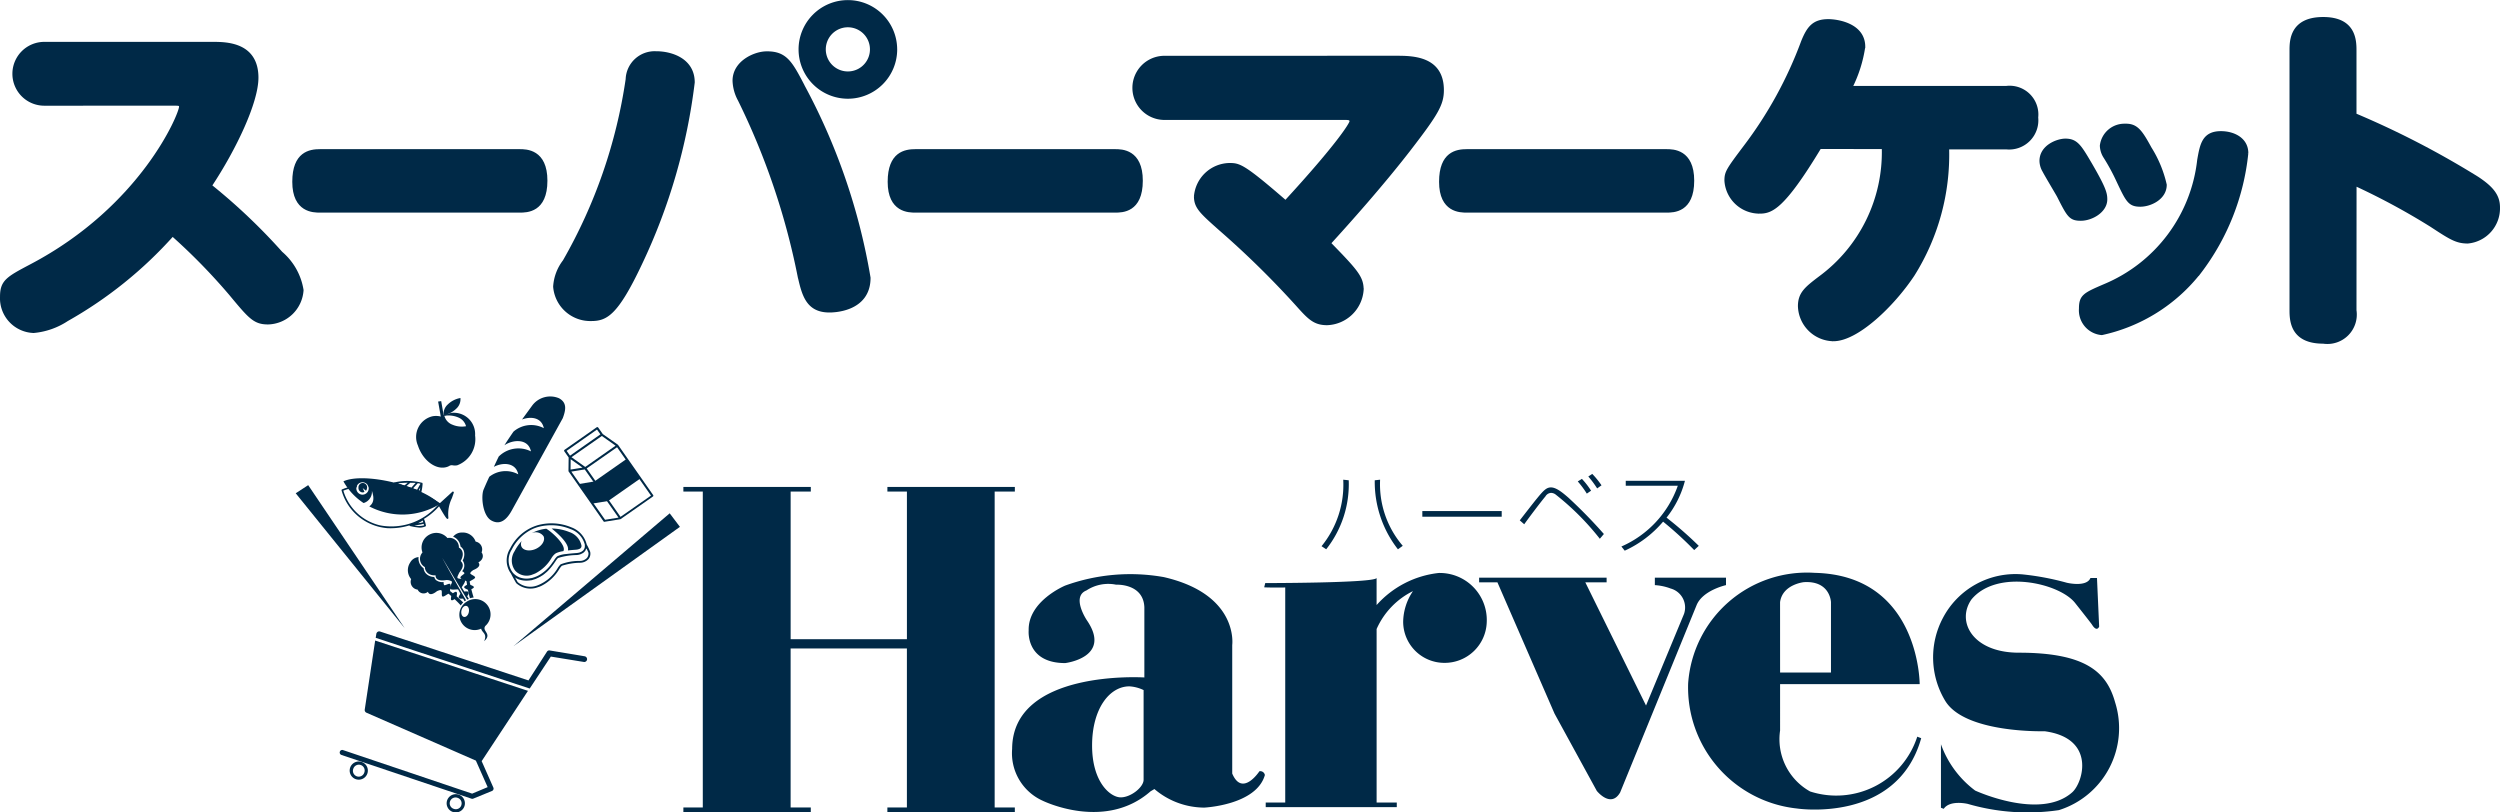 <svg xmlns="http://www.w3.org/2000/svg" width="115.261" height="37.452" viewBox="0 0 115.261 37.452">
  <g id="shop_logo06" transform="translate(0.062 0.062)">
    <g id="グループ_11245" data-name="グループ 11245">
      <path id="パス_8695" data-name="パス 8695" d="M220.137,407.28a1.409,1.409,0,0,1,0-2.818H227.9c.6,0,2.047,0,2.047,1.589,0,1.131-1.015,3.274-2.145,4.979a27.192,27.192,0,0,1,3.259,3.094,2.846,2.846,0,0,1,.966,1.72,1.619,1.619,0,0,1-1.571,1.521c-.624,0-.837-.245-1.72-1.309a27.594,27.594,0,0,0-2.685-2.752,19.1,19.1,0,0,1-4.865,3.914,3.351,3.351,0,0,1-1.539.541,1.54,1.54,0,0,1-1.49-1.606c0-.719.278-.868,1.359-1.44,5.141-2.7,6.895-6.993,6.895-7.32,0-.114-.066-.114-.311-.114Z" transform="translate(-218.156 -402.531)" fill="#002947" stroke="#002947" stroke-miterlimit="10" stroke-width="0.125"/>
      <path id="パス_8696" data-name="パス 8696" d="M235.545,407.021c.3,0,1.22,0,1.22,1.392,0,1.409-.891,1.409-1.22,1.409h-9.2c-.3,0-1.218,0-1.218-1.359,0-1.328.746-1.442,1.218-1.442Z" transform="translate(-211.651 -400.144)" fill="#002947" stroke="#002947" stroke-miterlimit="10" stroke-width="0.125"/>
      <path id="パス_8697" data-name="パス 8697" d="M237.754,407.2a27,27,0,0,1-2.424,8.352c-1.113,2.358-1.6,2.588-2.292,2.588a1.654,1.654,0,0,1-1.687-1.523,2.152,2.152,0,0,1,.443-1.179,23.736,23.736,0,0,0,2.9-8.385,1.274,1.274,0,0,1,1.328-1.227C236.739,405.821,237.754,406.148,237.754,407.2Zm5.06.149a28.53,28.53,0,0,1,3.046,8.858c0,1.539-1.7,1.539-1.834,1.539-1.032,0-1.212-.769-1.409-1.637a32.847,32.847,0,0,0-2.75-8.1,1.974,1.974,0,0,1-.245-.885c0-.868.965-1.293,1.506-1.293C242.012,405.821,242.257,406.279,242.814,407.344Zm4.274-1.672a2.211,2.211,0,1,1-2.211-2.209A2.212,2.212,0,0,1,247.087,405.672Zm-3.292,0a1.08,1.08,0,1,0,2.161,0,1.08,1.08,0,0,0-2.161,0Z" transform="translate(-205.848 -403.463)" fill="#002947" stroke="#002947" stroke-miterlimit="10" stroke-width="0.125"/>
      <path id="パス_8698" data-name="パス 8698" d="M249.749,407.021c.3,0,1.218,0,1.218,1.392,0,1.409-.891,1.409-1.218,1.409h-9.2c-.3,0-1.22,0-1.22-1.359,0-1.328.748-1.442,1.22-1.442Z" transform="translate(-198.403 -400.144)" fill="#002947" stroke="#002947" stroke-miterlimit="10" stroke-width="0.125"/>
      <path id="パス_8699" data-name="パス 8699" d="M257.255,404.793c.738,0,2.145,0,2.145,1.523,0,.655-.263,1.1-1.523,2.735-1.278,1.653-2.832,3.388-3.684,4.322,1.245,1.278,1.508,1.573,1.508,2.146a1.685,1.685,0,0,1-1.622,1.571c-.59,0-.835-.261-1.392-.883a41.649,41.649,0,0,0-3.537-3.471c-.885-.787-1.148-1.017-1.148-1.523a1.611,1.611,0,0,1,1.556-1.475c.46,0,.622,0,2.605,1.72,2.439-2.654,3.011-3.6,3.011-3.7,0-.131-.114-.131-.311-.131H246.58a1.416,1.416,0,0,1,0-2.832Z" transform="translate(-192.955 -402.222)" fill="#002947" stroke="#002947" stroke-miterlimit="10" stroke-width="0.125"/>
      <path id="パス_8700" data-name="パス 8700" d="M262.9,407.021c.3,0,1.22,0,1.22,1.392,0,1.409-.893,1.409-1.22,1.409h-9.2c-.3,0-1.218,0-1.218-1.359,0-1.328.746-1.442,1.218-1.442Z" transform="translate(-186.134 -400.144)" fill="#002947" stroke="#002947" stroke-miterlimit="10" stroke-width="0.125"/>
      <path id="パス_8701" data-name="パス 8701" d="M263.628,409.782c-1.7,2.816-2.244,2.98-2.785,2.98a1.555,1.555,0,0,1-1.554-1.457c0-.392.081-.508.868-1.556a18.741,18.741,0,0,0,2.669-4.863c.261-.638.506-.966,1.194-.966.377,0,1.637.164,1.637,1.212a6.129,6.129,0,0,1-.59,1.867h7.157a1.263,1.263,0,0,1,1.407,1.392,1.284,1.284,0,0,1-1.407,1.409h-2.7a10.417,10.417,0,0,1-1.589,5.845c-.934,1.409-2.588,3-3.684,3a1.6,1.6,0,0,1-1.573-1.556c0-.59.311-.835.934-1.31a7.169,7.169,0,0,0,2.932-5.994Z" transform="translate(-179.785 -403.037)" fill="#002947" stroke="#002947" stroke-miterlimit="10" stroke-width="0.125"/>
      <path id="パス_8702" data-name="パス 8702" d="M267.935,407.1c.522,0,.688.3,1.169,1.115.647,1.115.7,1.349.7,1.626,0,.549-.661.922-1.158.922s-.578-.166-1.046-1.088c-.1-.178-.578-.976-.661-1.142a.948.948,0,0,1-.137-.468C266.806,407.38,267.577,407.1,267.935,407.1Zm6.208,6.085a7.839,7.839,0,0,1-4.529,2.849,1.083,1.083,0,0,1-.992-1.156c0-.591.193-.675,1.115-1.073a7.115,7.115,0,0,0,4.337-5.783c.124-.7.218-1.266,1.032-1.266.591,0,1.2.3,1.2.951A10.88,10.88,0,0,1,274.143,413.188Zm-3.413-6.773c.495,0,.7.3,1.115,1.061a5.408,5.408,0,0,1,.7,1.693c0,.632-.7.949-1.156.949-.51,0-.607-.207-1.048-1.142a9.464,9.464,0,0,0-.591-1.088,1.009,1.009,0,0,1-.164-.522A1.076,1.076,0,0,1,270.73,406.415Z" transform="translate(-172.773 -400.709)" fill="#002947" stroke="#002947" stroke-miterlimit="10" stroke-width="0.125"/>
      <path id="パス_8703" data-name="パス 8703" d="M275.731,417.329a1.294,1.294,0,0,1-1.473,1.475c-1.442,0-1.49-.984-1.49-1.475V405.344c0-.443.017-1.475,1.49-1.475,1.44,0,1.473,1,1.473,1.475v2.963a40.622,40.622,0,0,1,5.634,2.915c.7.46.982.835.982,1.359a1.566,1.566,0,0,1-1.424,1.606c-.524,0-.8-.182-1.7-.771a31.7,31.7,0,0,0-3.489-1.883Z" transform="translate(-167.211 -403.084)" fill="#002947" stroke="#002947" stroke-miterlimit="10" stroke-width="0.125"/>
    </g>
    <g id="グループ_11259" data-name="グループ 11259" transform="translate(13.572 18.21)">
      <g id="グループ_11257" data-name="グループ 11257">
        <g id="グループ_11247" data-name="グループ 11247" transform="translate(5.57 0.075)">
          <path id="パス_8704" data-name="パス 8704" d="M229.669,413.286a.977.977,0,0,0-.419.189.908.908,0,0,0-.456-.033.98.98,0,0,0-.671,1.349c.207.642.763,1.094,1.249,1.009a.586.586,0,0,0,.193-.066.166.166,0,0,1,.079-.031.192.192,0,0,1,.081,0,.573.573,0,0,0,.207,0,1.284,1.284,0,0,0,.827-1.376A.981.981,0,0,0,229.669,413.286Zm.019.534a.6.6,0,0,1-.346-.4,1.163,1.163,0,0,1,.653.081.6.6,0,0,1,.346.4A1.1,1.1,0,0,1,229.688,413.819Z" transform="translate(-228.059 -412.597)" fill="#002947"/>
          <path id="パス_8705" data-name="パス 8705" d="M228.716,413l.226,1.291-.138.028-.23-1.3Z" transform="translate(-227.579 -412.853)" fill="#002947"/>
          <path id="パス_8706" data-name="パス 8706" d="M228.709,413.423l-.021-.05.175-.079.024.05Z" transform="translate(-227.472 -412.577)" fill="#002947"/>
          <g id="グループ_11246" data-name="グループ 11246" transform="translate(1.244)">
            <path id="パス_8707" data-name="パス 8707" d="M228.707,413.715a1.105,1.105,0,0,0,.586-.3.585.585,0,0,0,.189-.489,1.1,1.1,0,0,0-.586.3A.579.579,0,0,0,228.707,413.715Z" transform="translate(-228.702 -412.923)" fill="#002947"/>
          </g>
        </g>
        <g id="グループ_11250" data-name="グループ 11250" transform="translate(2.028 10.836)">
          <g id="グループ_11248" data-name="グループ 11248">
            <path id="パス_8708" data-name="パス 8708" d="M232.77,424.266l.017-.019,2.12-3.218-7.045-2.319-.481,3.183a.136.136,0,0,0,.077.143l5.047,2.209.543,1.223-.715.3-5.953-2.008a.115.115,0,0,0-.147.075.119.119,0,0,0,.073.149L232.3,426a.117.117,0,0,0,.081,0l.866-.354a.115.115,0,0,0,.064-.064.111.111,0,0,0,0-.093Z" transform="translate(-226.227 -418.286)" fill="#002947"/>
            <path id="パス_8709" data-name="パス 8709" d="M236.712,419.638l-1.6-.267a.125.125,0,0,0-.131.06l-.852,1.324-.029-.013-6.811-2.244a.132.132,0,0,0-.108.012.142.142,0,0,0-.064.093l-.029.186,7.1,2.337.974-1.473,1.515.247a.131.131,0,0,0,.155-.108A.137.137,0,0,0,236.712,419.638Z" transform="translate(-225.428 -418.49)" fill="#002947"/>
          </g>
          <g id="グループ_11249" data-name="グループ 11249" transform="translate(0.458 5.999)">
            <path id="パス_8710" data-name="パス 8710" d="M227.023,421.619a.419.419,0,1,0,.257.534A.419.419,0,0,0,227.023,421.619Zm.116.487a.268.268,0,1,1-.506-.176.268.268,0,1,1,.506.176Z" transform="translate(-226.464 -421.594)" fill="#002947"/>
            <path id="パス_8711" data-name="パス 8711" d="M229.338,422.4a.421.421,0,1,0,.257.535A.421.421,0,0,0,229.338,422.4Zm.114.491a.267.267,0,0,1-.34.164.269.269,0,1,1,.18-.506A.265.265,0,0,1,229.452,422.887Z" transform="translate(-224.304 -420.868)" fill="#002947"/>
          </g>
        </g>
        <path id="パス_8712" data-name="パス 8712" d="M225.178,415.377l5.028,6.225-4.453-6.6Z" transform="translate(-225.178 -410.907)" fill="#002947"/>
        <path id="パス_8713" data-name="パス 8713" d="M237.571,415.675l-7.2,6.124,7.671-5.5Z" transform="translate(-220.329 -410.281)" fill="#002947"/>
        <g id="グループ_11251" data-name="グループ 11251" transform="translate(5.164 6.279)">
          <path id="パス_8714" data-name="パス 8714" d="M229.97,416.553a.626.626,0,0,0-.628-.419.507.507,0,0,0-.41.193.494.494,0,0,1,.164.1.565.565,0,0,1,.178.356.373.373,0,0,1,.151.2.554.554,0,0,1-.056.441.381.381,0,0,1-.023.493.247.247,0,0,1,.106.083c.021.048-.191.135-.184.211s.182.118.282.168c.008.056.017.114.023.164-.044.029-.137.068-.131.114s.1.083.172.116c.027.133.058.267.093.392a.912.912,0,0,1,.172-.035c-.041-.122-.075-.251-.108-.383.054-.027.122-.056.116-.1s-.11-.077-.16-.1c-.012-.05-.025-.1-.033-.157.077-.058.263-.126.251-.193s-.234-.133-.222-.189.087-.106.137-.143c.249-.1.344-.224.236-.354.271-.149.22-.379.147-.458A.364.364,0,0,0,229.97,416.553Z" transform="translate(-226.839 -416.133)" fill="#002947" fill-rule="evenodd"/>
          <path id="パス_8715" data-name="パス 8715" d="M229.731,418.409c.041.035.081.069.122.106,0,.058-.031.16.006.189s.1-.013.149-.046c.1.095.2.193.286.292a.938.938,0,0,1,.112-.137c-.095-.093-.2-.187-.3-.282.008-.07.031-.168-.01-.2s-.118.031-.166.056c-.043-.033-.085-.066-.13-.1.006-.11.05-.286,0-.327s-.245.093-.274.05a.23.23,0,0,1-.021-.139.476.476,0,0,1-.348-.087.261.261,0,0,1-.083-.147.529.529,0,0,1-.383-.157.412.412,0,0,1-.11-.245.536.536,0,0,1-.222-.328.506.506,0,0,1-.01-.186.489.489,0,0,0-.392.259.635.635,0,0,0,.05.756.361.361,0,0,0,.3.485.3.3,0,0,0,.472.1c.058.157.211.139.421-.031.06-.023.137-.062.193-.041s0,.24.052.284S229.642,418.446,229.731,418.409Z" transform="translate(-227.849 -415.588)" fill="#002947" fill-rule="evenodd"/>
          <path id="パス_8716" data-name="パス 8716" d="M229.411,416.381a.672.672,0,0,0-.852-.147.664.664,0,0,0-.3.812.433.433,0,0,0,.114.675c-.013.129.114.4.491.379-.008.2.178.271.5.216a.445.445,0,0,1,.242.062c.056.052-.12.253-.075.332s.245.035.371.037c.037.072.072.135.106.2-.035.06-.1.143-.075.191s.124.037.2.035c.023.046.048.089.07.124a.54.54,0,0,1,.064-.044c-.244-.429-.806-1.424-1.1-1.964.319.522.9,1.51,1.158,1.933a.347.347,0,0,1,.072-.033c-.023-.041-.05-.079-.077-.126.041-.06.089-.129.06-.184s-.126-.037-.193-.033c-.039-.058-.077-.126-.118-.193.06-.11.186-.261.145-.332s-.327-.046-.342-.106.043-.145.083-.238c.188-.238.218-.387.064-.539.209-.352.037-.564-.081-.615A.435.435,0,0,0,229.411,416.381Z" transform="translate(-227.579 -416.125)" fill="#002947" fill-rule="evenodd"/>
          <path id="パス_8717" data-name="パス 8717" d="M229.446,417.82a.707.707,0,0,0,.636,1.262c.048.2.294.224.139.578.394-.348-.128-.464.058-.706a.707.707,0,0,0-.833-1.135Zm.068.506c-.031.141-.133.236-.226.214s-.143-.151-.112-.294.135-.234.228-.213S229.546,418.187,229.513,418.326Z" transform="translate(-226.698 -414.649)" fill="#002947" fill-rule="evenodd"/>
        </g>
        <g id="グループ_11253" data-name="グループ 11253" transform="translate(9.726 5.855)">
          <path id="パス_8718" data-name="パス 8718" d="M233.891,416.86a1.123,1.123,0,0,0-.707-.764,2.374,2.374,0,0,0-1.548-.095,2.084,2.084,0,0,0-1.272,1.082,1.025,1.025,0,0,0,.041,1.146c.05.1.11.207.168.311l.072.126.008.008a.972.972,0,0,0,1.015.178.831.831,0,0,0,.155-.062,2.034,2.034,0,0,0,.81-.764.894.894,0,0,1,.12-.155,2.856,2.856,0,0,1,.839-.139.54.54,0,0,0,.39-.17.394.394,0,0,0,.081-.313l0-.012c-.037-.1-.077-.18-.122-.274C233.922,416.931,233.9,416.9,233.891,416.86Zm-3.45.269a2.059,2.059,0,0,1,.951-.947,1.757,1.757,0,0,1,.267-.1,2.322,2.322,0,0,1,1.5.1,1.026,1.026,0,0,1,.653.715v.015l0,.031v.031l0,.025a.3.3,0,0,1-.043.12l-.01.012-.006.012-.012.013-.012.012-.014.013-.012.008-.025.019-.017.012-.017.008-.017.008-.017.008-.031.012-.008,0a.1.1,0,0,1-.041.014l-.013,0-.035.008h-.015a.191.191,0,0,1-.048.006h0c-.158.013-.325.027-.47.046a1.144,1.144,0,0,0-.4.1l-.014.008a.829.829,0,0,0-.139.176c-.021.033-.046.07-.073.1a1.818,1.818,0,0,1-.673.617,1.439,1.439,0,0,1-.174.072.54.54,0,0,0-.073.025c-.017,0-.037.008-.056.012l-.015,0a.961.961,0,0,1-.47-.015h0l-.052-.017-.008,0-.044-.021-.016-.01a.071.071,0,0,1-.035-.016l-.027-.014-.023-.015a.27.27,0,0,1-.029-.021l-.017-.01a.1.1,0,0,0-.037-.029l-.012-.013-.035-.033-.008-.008-.035-.041A.93.93,0,0,1,230.44,417.128Zm3.537.139a.322.322,0,0,1-.066.24.447.447,0,0,1-.329.139,2.4,2.4,0,0,0-.885.157.877.877,0,0,0-.137.174,1.87,1.87,0,0,1-.922.793.9.9,0,0,1-.924-.149c-.021-.039-.044-.081-.068-.122l-.05-.093a.113.113,0,0,0,.037.021l0,.006a.818.818,0,0,0,.124.062h0a1.083,1.083,0,0,0,.5.052l.008,0a.23.23,0,0,0,.062-.01l.019,0c.019,0,.037-.01.054-.012l.019-.01a.492.492,0,0,0,.072-.021.579.579,0,0,0,.087-.031l.025-.014.041-.017.017-.008.033-.016a.325.325,0,0,1,.05-.027l.029-.017.048-.031.027-.015.05-.033.019-.017a.519.519,0,0,0,.052-.039l.014-.014a1.347,1.347,0,0,0,.124-.108l.008-.008.044-.048.014-.016.037-.041.017-.017.031-.041.015-.017.027-.033.015-.021.025-.033.014-.019.025-.035.012-.017.023-.035.01-.014.021-.029.01-.015a.8.8,0,0,1,.118-.153l.013-.006a2.918,2.918,0,0,1,.821-.133l.006,0h0a.516.516,0,0,0,.058-.006l.019,0c.012,0,.023-.008.033-.008l.025-.006.027-.006a.255.255,0,0,1,.046-.015l.014-.008.029-.014.014-.006.027-.016.006,0a.338.338,0,0,0,.05-.037l.006-.006.017-.017.015-.015.006-.01.006,0,.01-.019.012-.012.014-.025,0-.008a.55.55,0,0,0,.029-.072C233.918,417.125,233.949,417.192,233.978,417.268Z" transform="translate(-230.209 -415.913)" fill="#002947"/>
          <g id="グループ_11252" data-name="グループ 11252" transform="translate(0.24 0.241)">
            <path id="パス_8719" data-name="パス 8719" d="M231.919,416.042a1.834,1.834,0,0,0-.578.16.461.461,0,0,0-.087.044.44.44,0,0,1,.541.145c.087.189-.07.447-.35.578s-.582.083-.669-.1a.3.3,0,0,1,.014-.263,2.078,2.078,0,0,0-.331.472.779.779,0,0,0,.029.9.719.719,0,0,0,.814.17,1.267,1.267,0,0,0,.128-.052,1.838,1.838,0,0,0,.719-.682.809.809,0,0,1,.174-.213.47.47,0,0,1,.07-.042,1.31,1.31,0,0,1,.315-.083C232.859,416.813,232.2,416.206,231.919,416.042Z" transform="translate(-230.334 -416.034)" fill="#002947" fill-rule="evenodd"/>
            <path id="パス_8720" data-name="パス 8720" d="M232.1,416.2a2.243,2.243,0,0,0-.818-.164c.3.234.831.715.752,1.011.12-.012.245-.025.373-.033a.487.487,0,0,0,.162-.039h0a.143.143,0,0,0,.091-.149A.843.843,0,0,0,232.1,416.2Z" transform="translate(-229.451 -416.038)" fill="#002947" fill-rule="evenodd"/>
          </g>
        </g>
        <path id="パス_8721" data-name="パス 8721" d="M231.93,413.305c-.1.139-.28.383-.472.648.385-.149.9-.11,1.005.4a1.246,1.246,0,0,0-1.4.16c-.18.261-.334.491-.416.628.379-.263,1.094-.33,1.223.282a1.287,1.287,0,0,0-1.481.232v-.006c-.073.151-.153.319-.23.487.39-.209,1.005-.22,1.125.344a1.218,1.218,0,0,0-1.336.114c-.122.261-.216.481-.261.586-.128.3-.052,1.2.354,1.428s.707-.037.934-.443l2.362-4.275c.143-.385.2-.711-.172-.916A1.036,1.036,0,0,0,231.93,413.305Z" transform="translate(-221.024 -412.884)" fill="#002947" fill-rule="evenodd"/>
        <g id="グループ_11254" data-name="グループ 11254" transform="translate(12.372 1.416)">
          <path id="パス_8722" data-name="パス 8722" d="M234.075,414.448l-.012-.014-.7-.493,0,0-.211-.3a.053.053,0,0,0-.068-.014l-1.483,1.04a.051.051,0,0,0-.012.07l.2.284-.008.619v0l0,0,0,.008v0l0,.008v0l1.618,2.312a.041.041,0,0,0,.048.017l.727-.118h0l.019-.01h0l1.481-1.036a.046.046,0,0,0,.012-.066l-1.618-2.314Zm-1.521,1.009-.634-.45,1.4-.978.634.448Zm-.858-.742,1.4-.982.157.222-1.4.982Zm.187.387.023.016.524.371-.553.089Zm.029.57.62-.1,1.556,2.221-.62.1Zm3.674,1.106-1.405.98-1.56-2.232,1.4-.978Z" transform="translate(-231.578 -413.617)" fill="#002947"/>
          <rect id="長方形_1799" data-name="長方形 1799" width="1.808" height="1.103" transform="translate(1.402 2.506) rotate(-34.987)" fill="#002947"/>
          <path id="パス_8723" data-name="パス 8723" d="M233.289,415.816l-.729.12-.633-.9.729-.121Z" transform="translate(-231.253 -412.407)" fill="#002947" fill-rule="evenodd"/>
        </g>
        <g id="グループ_11256" data-name="グループ 11256" transform="translate(2.107 3.778)">
          <g id="グループ_11255" data-name="グループ 11255" transform="translate(0 0.295)">
            <path id="パス_8724" data-name="パス 8724" d="M230.826,415.858a5.155,5.155,0,0,0-3.355-.862.311.311,0,0,1,.037.077,7.214,7.214,0,0,1,1.082.05,4.012,4.012,0,0,1,2.157.763,2.809,2.809,0,0,1-2.7.982,2.315,2.315,0,0,1-1.691-1.6,2.509,2.509,0,0,1,.605-.151.237.237,0,0,1,.031-.083,2.444,2.444,0,0,0-.7.178.043.043,0,0,0-.019.046,2.392,2.392,0,0,0,1.755,1.684,2.6,2.6,0,0,0,.358.056,2.988,2.988,0,0,0,2.449-1.086A.04.04,0,0,0,230.826,415.858Z" transform="translate(-226.267 -414.992)" fill="#002947"/>
          </g>
          <path id="パス_8725" data-name="パス 8725" d="M229.272,415.163a.038.038,0,0,0-.046,0l-.632.578a.048.048,0,0,0-.008.052c.348.617.388.622.412.624a.044.044,0,0,0,.033-.015.034.034,0,0,0,.01-.033,1.673,1.673,0,0,1,.162-.91l.087-.251A.038.038,0,0,0,229.272,415.163Z" transform="translate(-224.109 -414.543)" fill="#002947"/>
          <path id="パス_8726" data-name="パス 8726" d="M226.315,414.98a2.843,2.843,0,0,0,.928,1l.025-.006a.537.537,0,0,0,.36-.557c.083.261.135.53-.12.719a3.3,3.3,0,0,0,3.249-.108C229.92,415.175,227.264,414.545,226.315,414.98Zm.856.615a.289.289,0,0,1-.259-.311.285.285,0,0,1,.568.05A.29.29,0,0,1,227.171,415.595Z" transform="translate(-226.223 -414.839)" fill="#002947"/>
          <path id="パス_8727" data-name="パス 8727" d="M226.87,415.167l.151.124a.2.2,0,0,0,.044-.1.2.2,0,1,0-.39-.037.2.2,0,0,0,.178.213.22.22,0,0,0,.1-.021Z" transform="translate(-225.889 -414.715)" fill="#002947"/>
          <path id="パス_8728" data-name="パス 8728" d="M228.841,415.02v-.006l0-.01,0-.006,0-.006v0a2.7,2.7,0,0,0-1.287-.023.044.044,0,0,0-.031.039.054.054,0,0,0,.027.039l.771.247h0l.021.012h.012l.39.124.008,0,.023,0a.041.041,0,0,0,.019-.027,2.31,2.31,0,0,0,.056-.381Zm-.431.222.215-.234,0,0a.571.571,0,0,1,.124.025l-.155.274Zm.118-.249-.2.222-.23-.073.162-.137a.023.023,0,0,0,.012-.019C228.365,414.985,228.454,414.989,228.528,414.993Zm-.365-.008-.155.128-.3-.1A3.626,3.626,0,0,1,228.162,414.985Zm.51.342.068-.122c-.01.06-.015.108-.023.137Z" transform="translate(-225.106 -414.778)" fill="#002947"/>
          <path id="パス_8729" data-name="パス 8729" d="M228.561,415.822a.044.044,0,0,0-.025-.027.075.075,0,0,0-.037,0,1.657,1.657,0,0,1-.578.276.034.034,0,0,0-.031.037.042.042,0,0,0,.027.042,2.745,2.745,0,0,0,.348.062.612.612,0,0,0,.369-.048.034.034,0,0,0,.017-.031A1.354,1.354,0,0,0,228.561,415.822Zm-.06.072c.01.025.017.054.025.077l-.013.006a1.211,1.211,0,0,1-.22.042A1.932,1.932,0,0,0,228.5,415.894Zm-.385.226a2.5,2.5,0,0,0,.429-.073l0,0,.019.07A.864.864,0,0,1,228.116,416.12Z" transform="translate(-224.754 -413.947)" fill="#002947"/>
        </g>
      </g>
      <g id="グループ_11258" data-name="グループ 11258" transform="translate(17.869 4.178)">
        <path id="パス_8730" data-name="パス 8730" d="M249.708,415.259v-.213h-5.876v.213h.9v6.807h-5.361v-6.807h.93v-.213h-5.875v.213h.895v14.565h-.895v.215H240.3v-.215h-.93v-7.331h5.361v7.331h-.9v.215h5.876v-.215h-.93V415.259Z" transform="translate(-234.422 -415.046)" fill="#002947"/>
        <path id="パス_8731" data-name="パス 8731" d="M248.36,421.89v-3.239c-.048-1.108-1.3-1.038-1.3-1.038a1.824,1.824,0,0,0-1.37.265c-.717.286.021,1.378.021,1.378,1.171,1.711-1,1.971-1,1.971-1.829,0-1.685-1.506-1.685-1.506-.035-1.357,1.685-2.068,1.685-2.068a8.823,8.823,0,0,1,4.546-.39c3.475.8,3.154,3.133,3.154,3.133v5.924c.466,1.1,1.254-.106,1.254-.106a.214.214,0,0,1,.251.176c-.394,1.388-2.793,1.5-2.793,1.5a3.561,3.561,0,0,1-2.3-.856l-.178.106c-2.113,1.854-4.981.429-4.981.429a2.4,2.4,0,0,1-1.4-2.385C242.278,421.5,248.36,421.89,248.36,421.89Zm-.692.41c-.908,0-1.718,1.022-1.718,2.727s.85,2.391,1.32,2.391,1.055-.47,1.055-.812v-4.134A1.728,1.728,0,0,0,247.668,422.3Z" transform="translate(-227.103 -413.106)" fill="#002947"/>
        <path id="パス_8732" data-name="パス 8732" d="M255.139,417.936a3.554,3.554,0,0,0-1.676,1.747v8h.93v.211H248.35v-.211h.9v-9.914c-.561.006-.953,0-.97-.01l.048-.193s5.037,0,5.134-.234v.721h0v.526a4.487,4.487,0,0,1,2.864-1.479,2.169,2.169,0,0,1,2.215,2.25,1.939,1.939,0,0,1-1.948,1.894,1.9,1.9,0,0,1-1.906-1.894A2.587,2.587,0,0,1,255.139,417.936Z" transform="translate(-221.498 -413.133)" fill="#002947"/>
        <path id="パス_8733" data-name="パス 8733" d="M263.425,418.493l-3.518,8.619c-.429.746-1.077-.072-1.077-.072l-1.948-3.562-2.634-6.054h-.843v-.215h5.878v.215H258.3l2.8,5.681,1.751-4.221a.907.907,0,0,0-.613-1.173,2.494,2.494,0,0,0-.731-.157v-.344h3.28v.344S263.7,417.792,263.425,418.493Z" transform="translate(-216.714 -413.027)" fill="#002947"/>
        <path id="パス_8734" data-name="パス 8734" d="M262.632,424.368a2.756,2.756,0,0,0,1.384,2.81,3.924,3.924,0,0,0,4.94-2.526l.182.07c-1.111,3.953-5.731,3.241-5.731,3.241a5.612,5.612,0,0,1-5.014-5.771,5.492,5.492,0,0,1,5.839-5.093c4.836.112,4.836,5.13,4.836,5.13h-6.436Zm0-2.673h2.346v-3.243s-.031-1-1.247-.924c0,0-.992.1-1.1.924Z" transform="translate(-212.065 -413.138)" fill="#002947"/>
        <path id="パス_8735" data-name="パス 8735" d="M270.413,417.517s.91.222,1.092-.22h.3l.1,2.242s-.1.284-.336-.1c0,0-.05-.077-.775-.992s-3.6-1.577-4.774-.162c-.717,1.019.054,2.457,2.182,2.457,3.108,0,4.055.91,4.438,2.286A3.96,3.96,0,0,1,270.051,428a9.86,9.86,0,0,1-4.2-.286s-.823-.2-1.111.226l-.129-.048v-2.93a4.6,4.6,0,0,0,1.577,2.136s2.992,1.386,4.469.087c.506-.439,1.125-2.5-1.268-2.822,0,0-3.68.108-4.587-1.411a3.878,3.878,0,0,1-.1-3.812,3.775,3.775,0,0,1,3.676-2.008A12.309,12.309,0,0,1,270.413,417.517Z" transform="translate(-206.628 -413.1)" fill="#002947"/>
      </g>
    </g>
    <path id="パス_8736" data-name="パス 8736" d="M249.647,417.939a4.48,4.48,0,0,0,1-3.066l.253.027a4.837,4.837,0,0,1-1.038,3.181Zm2.7-3.066a4.358,4.358,0,0,0,1.044,3.048l-.222.162A5.056,5.056,0,0,1,252.1,414.9Z" transform="translate(-188.78 -392.819)" fill="#002947"/>
    <path id="パス_8737" data-name="パス 8737" d="M255.71,415.621v.261h-3.659v-.261Z" transform="translate(-186.537 -392.121)" fill="#002947"/>
    <path id="パス_8738" data-name="パス 8738" d="M254.375,416.877c.131-.168.671-.866.792-1.009.315-.389.448-.51.647-.51.253,0,.557.261.8.47a22.252,22.252,0,0,1,1.639,1.678l-.187.22a12.1,12.1,0,0,0-2.031-2.035.365.365,0,0,0-.216-.081.318.318,0,0,0-.259.16c-.251.3-.779,1.005-.98,1.287Zm3.091-1.233a4.242,4.242,0,0,0-.417-.562l.191-.118a3.649,3.649,0,0,1,.423.545Zm.477-.24a4.493,4.493,0,0,0-.408-.549l.182-.12a3.887,3.887,0,0,1,.427.526Z" transform="translate(-184.369 -392.948)" fill="#002947"/>
    <path id="パス_8739" data-name="パス 8739" d="M260.155,418.095a16.462,16.462,0,0,0-1.434-1.311,5.071,5.071,0,0,1-1.769,1.339l-.153-.193a4.791,4.791,0,0,0,2.6-2.8h-2.4v-.23h2.729a4.574,4.574,0,0,1-.848,1.7,17.069,17.069,0,0,1,1.486,1.3Z" transform="translate(-182.107 -392.796)" fill="#002947"/>
  </g>
</svg>
